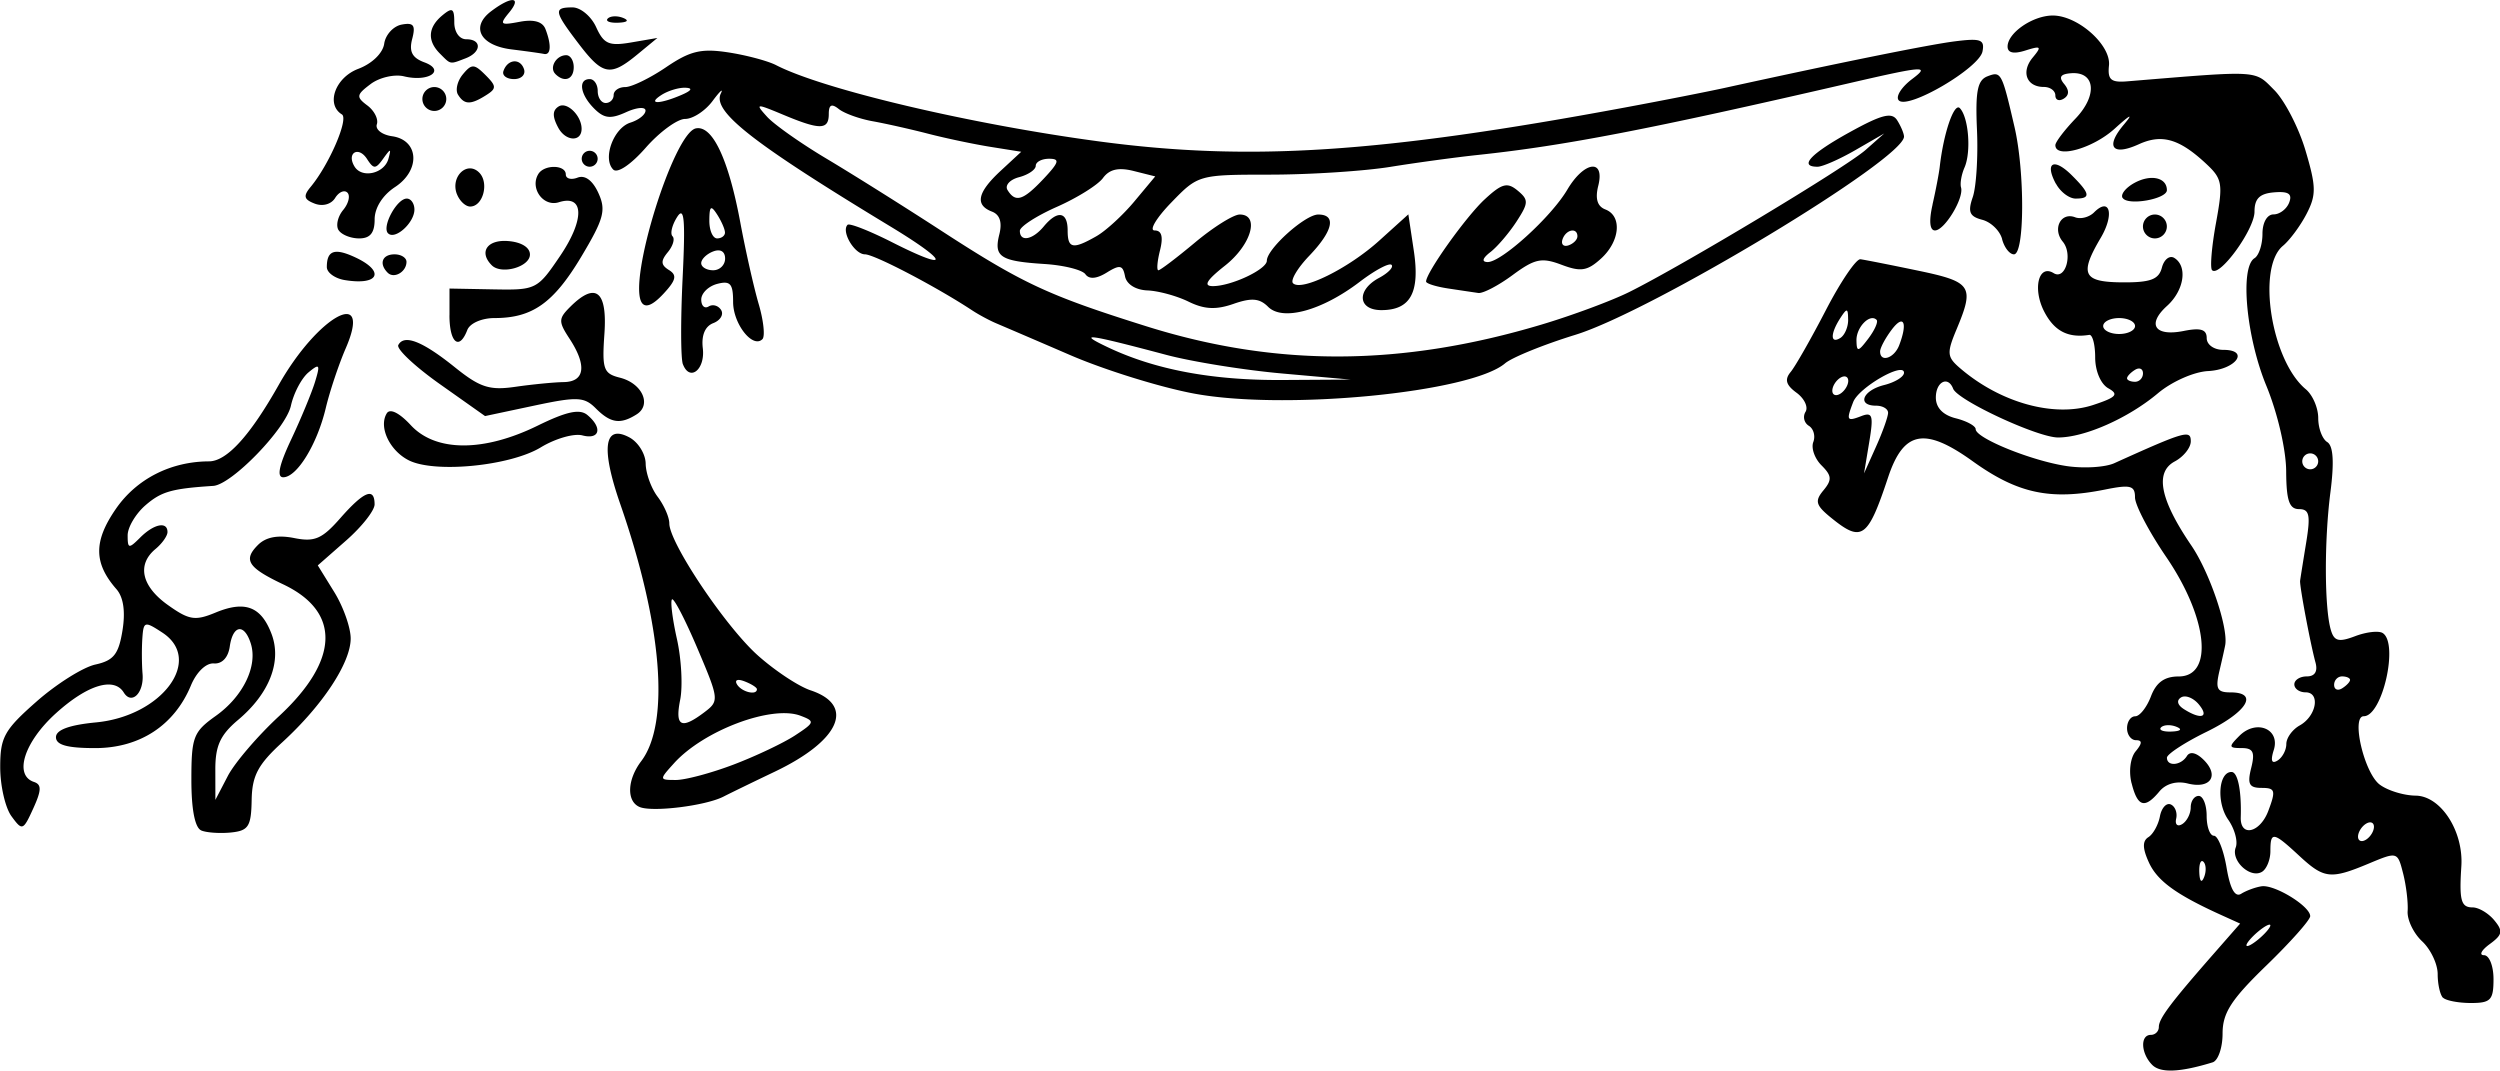 <svg xmlns="http://www.w3.org/2000/svg" viewBox="0 0 313.85 134.4"><path d="M1087.151 347.91c0-1.775 2.683-6.354 4.898-8.358 2.47-2.236 2.7-3.592.6-3.592-.825 0-1.5-.397-1.5-.883s-.9-1.119-2-1.406c-3.07-.801-2.06-7.21 1.13-7.21.661 0 1.39-.563 1.62-1.25.23-.688-.3-1.25-1.17-1.25s-1.58.45-1.58 1-.676 1-1.5 1c-1.084 0-1.5-1.112-1.5-4 0-2.2.45-4 1-4s1-.623 1-1.384c0-.76.9-1.619 2-1.906 2.772-.725 2.511-3-1.18-10.266-2.874-5.658-3.395-6.176-5.432-5.402-2.652 1.008-7.149-.113-11.676-2.911-3.918-2.422-6.26-1.472-7.226 2.932-.527 2.4-1.132 2.986-2.829 2.744-1.225-.175-2.163-1.033-2.17-1.987-.007-.924-.345-2.011-.75-2.417-.41-.405-.74-1.696-.74-2.87 0-1.173-.545-2.677-1.21-3.343-.946-.946-.565-2.408 1.75-6.715l2.96-5.506 4.5.633c5.74.806 6.651 1.674 5.173 4.918-1.559 3.422-1.631 3.23 2.077 5.491 4.082 2.49 11.264 2.772 10.357.408-.34-.87-.61-2.22-.61-3s-.62-1.418-1.38-1.418c-.762 0-2.144-1.159-3.072-2.575-1.618-2.47-1.603-2.597.375-3.114 1.644-.43 1.933-1.058 1.423-3.09-.525-2.091-.344-2.436 1.01-1.917.9.348 1.64.197 1.64-.335 0-.533-.68-.97-1.5-.97-.826 0-1.5-.753-1.5-1.673 0-1.394.411-1.288 2.456.633 2.313 2.173 2.37 2.476.974 5.174l-1.48 2.866h3.526c2.07 0 3.52-.494 3.52-1.2 0-.92.275-.925 1.176-.023.902.902.785 1.609-.502 3.031-1.814 2.004-1.325 3.38.898 2.526 1.26-.482 4.43 1.734 4.43 3.095 0 .314-1.09.571-2.43.571-1.336 0-3.118.69-3.96 1.532-4.37 4.37-10.529 4.718-16.32.923-1.356-.888-2.763-1.317-3.127-.953-1.484 1.484 7.946 6.534 12.053 6.454 1.256-.024 3.97-.646 6.033-1.382 4.16-1.484 4.288-1.41 2.5 1.457-1.066 1.707-.83 2.781 1.598 7.27 1.798 3.326 2.73 6.381 2.53 8.29-.213 2.038.388 3.779 1.847 5.345 3.762 4.038 4.881 2.275 4.972-7.83.04-5.01-.26-9.107-.67-9.107-.412 0-1.008-2.506-1.324-5.569-.317-3.063-1.116-6.22-1.777-7.017-.786-.947-.993-3.218-.598-6.557.596-5.031.575-5.081-1.363-3.327-1.93 1.746-1.97 1.693-1.97-2.752 0-5.898-1.48-7.083-7.942-6.364-5.415.603-5.88.207-3.593-3.06 1.42-2.026 1.15-3.354-.69-3.354-.49 0-.614.45-.274 1s.254.993-.191.985c-1.55-.03-3.044-1.5-3.716-3.654-.512-1.642-.19-2.324 1.327-2.806 2.6-.825 6.08 1.06 6.08 3.293 0 1.533.85 1.7 6.907 1.358 6.378-.36 7.02-.21 8.401 1.967 2.775 4.374 3.048 8.549.769 11.75-2.793 3.923-2.615 8.334.556 13.745 2.264 3.863 2.554 5.26 2.069 9.963-.77 7.457.12 12.793 1.887 11.326 3.04-2.523 4.628 2.083 1.943 5.633-.808 1.068-1.483 2.659-1.5 3.536-.044 2.181 3.562 5.275 5.348 4.59 1.742-.669 2.62 1.284 2.62 5.83 0 2.472.524 3.517 2 3.985 1.968.625 2.822 2.5 1.139 2.5-.474 0-.646 1.125-.384 2.5.349 1.822.046 2.5-1.118 2.5-1.82 0-5.64-6.83-5.64-10.078 0-2.156-.866-2.244-5.035-.512-.884.367-2.444-.209-3.677-1.357-2.877-2.68-3.759-.351-1.01 2.67l2.023 2.226-4.15 4.502c-2.28 2.476-4.15 5.412-4.15 6.525 0 1.582-.66 2.022-3 2.022-1.65 0-3-.472-3-1.05zm7.616-19.509c-.31-.792-1.11-1.441-1.79-1.441-.958 0-.965.267-.031 1.2.66.66 1.252 2.123 1.316 3.25.1 1.769.18 1.802.584.242.258-.995.22-2.458-.084-3.25zm2.29-3.296c-1.478-.508-2.23.522-1.381 1.895.538.87.943.822 1.568-.184.495-.797.418-1.503-.187-1.71zm-1.334-4.178c0-2.493-2.895-2.242-3.384.294-.23 1.148.28 1.739 1.51 1.739 1.202 0 1.86-.718 1.86-2.032zm-30.58-27.967c0-.55-.45-1-1-1s-1 .45-1 1 .45 1 1 1 1-.45 1-1zm34-18.559c0-.243-.7-.44-1.56-.44-.858 0-1.277.457-.931 1.016.57.924 2.49.48 2.49-.575zm-181.29 50.935c-.39-.39-.71-2.419-.71-4.507 0-2.76.54-4.087 1.978-4.856 2.382-1.275 4.35-4.673 3.502-6.045-.337-.546-2.495 1.01-4.796 3.459-4.335 4.612-8.034 6.232-11.626 5.092-3.04-.964-1.496-2.518 2.502-2.518 2.108 0 4.216-.775 5.44-2 2.979-2.978 2.527-5.842-.75-4.75-.412.138-.76 1.15-.773 2.25-.018 1.558-.595 1.933-2.61 1.697-3.242-.38-9.556 4.513-7.927 6.143 1.588 1.588 1.277 4.66-.472 4.66-1.808 0-3.373-3.647-2.688-6.265.571-2.185 6.944-6.735 9.433-6.735 2.504 0 3.345-4.366 1.382-7.168-2.076-2.964-2.05-3.138.994-6.756 1.972-2.344 3.413-3.077 6.048-3.077 3.573 0 7.672-3.245 8.87-7.022.546-1.717 5.295-5.51 6.008-4.797.57.57-3.076 10.586-4.462 12.256-.715.86-1.784 1.563-2.376 1.563-.702 0-.66-.418.122-1.2 2.377-2.376 1.135-2.89-1.849-.765-1.677 1.194-4.387 2.264-6.023 2.377-1.636.113-3.751 1.015-4.7 2.004-1.645 1.713-1.62 1.767.522 1.124 2.555-.766 2.753-.318 1.06 2.393-1.848 2.96.684 5.411 4.887 4.729 6.394-1.038 8.335 4.251 3.304 9-2.596 2.451-3.97 5.338-2.538 5.338 1.428 0 9.538-9.128 9.538-10.736 0-2.074-3.89-6.264-5.814-6.264-.653 0-1.186-.395-1.186-.878 0-1.623 2.587-3.043 4.591-2.52 1.24.325 2.69-.256 3.853-1.541 1.026-1.133 2.246-2.061 2.711-2.061 1.64 0 .813 1.95-1.895 4.46-2.373 2.2-2.574 2.808-1.5 4.527 2.428 3.888 1.502 7.13-3.32 11.62-2.824 2.63-4.443 4.941-4.25 6.07.317 1.864-3.042 3.137-4.481 1.698zm39.455-.254c-1.104-.699-1.055-1.676.279-5.605.903-2.66 1.31-5.697.924-6.888-.38-1.17-.813-3.254-.963-4.629s-.783-4.3-1.408-6.5c-2.247-7.917-2.3-8.5-.748-8.5.847 0 2.25 2.032 3.28 4.75 3.211 8.48 8.58 15.58 13.068 17.287 5.078 1.93 1.146 6.825-7.527 9.37-2.987.877-5.462 1.587-5.5 1.578-.038-.008-.67-.396-1.405-.862zm11.086-4.832c2.062-.876 3.75-1.975 3.75-2.442 0-2.48-10.888 1.22-11.796 4.007-.5 1.536 1.804 1.09 8.046-1.565zm-5.663-3.658c.29-.753-.138-2.89-.95-4.75l-1.474-3.381-.082 4.75c-.077 4.488 1.345 6.407 2.506 3.381zm-25.338-21.851c-1.238-.597-2.25-1.987-2.25-3.088 0-1.92.08-1.93 1.945-.243 1.963 1.777 6.434 1.784 13.305.022 4.969-1.274 2.857.989-2.593 2.778-6.053 1.988-7.257 2.05-10.406.53zm16.206-3.85c-.478-.774-2.366-.982-5.518-.609-4.249.503-5.28.214-9.095-2.55-5.168-3.743-3.598-4.943 1.838-1.404 2.754 1.793 4.771 2.368 7.236 2.06 4.313-.539 4.508-.764 3.037-3.512-1.02-1.908-.92-2.466.647-3.612 1.606-1.175 1.945-1.118 2.532.42.372.978.446 2.79.164 4.027-.376 1.645-.062 2.25 1.168 2.25 1.032 0 1.557.644 1.358 1.667-.403 2.082-2.398 2.83-3.367 1.263zm49.134-1.048c-4.26-1.001-16.52-6.901-23.483-11.308-2.934-1.856-3.987-3.03-3.17-3.535.811-.502-.233-1.61-3.109-3.294-2.382-1.396-5.187-3.484-6.234-4.641-2.54-2.808-5.753-2.657-8.407.396-2.423 2.787-3.023 2.947-5.187 1.39-1.286-.926-1.262-1.004.168-.548.956.305 1.915-.116 2.25-.988.823-2.145.729-2.563-.417-1.855-.55.34-1 .141-1-.44s-.45-1.06-1-1.06-1 .675-1 1.5-.45 1.5-1 1.5c-1.432 0-1.234-1.91.364-3.507.984-.984 1.668-1.06 2.454-.274.786.786 2.059.35 4.569-1.565 3.518-2.683 7.421-3.421 9.163-1.732 1.643 1.593 13.586 5.307 22.95 7.138 16.986 3.32 46.045.958 74-6.014 5.807-1.449 9.5-1.305 9.5.371 0 .78.423 1.567.941 1.75.52.183 1.22 3.933 1.57 8.333.547 7.019.449 7.785-.802 6.25-.783-.963-1.987-1.75-2.673-1.75-.832 0-1.039-.834-.62-2.5.36-1.442.2-2.5-.39-2.5-.56 0-1.02 1.125-1.02 2.5s-.487 2.5-1.082 2.5c-.68 0-.88-1.393-.538-3.75.299-2.063.56-4.313.581-5 .02-.688.72-1.25 1.54-1.25.825 0 1.5-.675 1.5-1.5 0-1.806-.194-1.824-3.48-.327-1.695.772-2.911.835-3.562.185-.65-.651-4.14-.355-10.223.867-17.125 3.44-34.643 5.733-44.468 5.82-11.496.101-24.098-1.514-31.898-4.088-4.139-1.366-8.004-.428-6.367 1.546 1.248 1.503 13.04 8.878 19.418 12.146 2.308 1.182 7.928 3.156 12.488 4.386 14.806 3.995 29.066 1.472 46.341-8.2 10.478-5.866 12.945-7.667 8.625-6.296-3.063.973-1.581-.925 2.692-3.446l3.573-2.108-.692 2.257c-.381 1.242-1.105 2.775-1.61 3.408-1.9 2.383-19.565 12.215-24.842 13.826-3.023.923-6.62 2.276-7.996 3.006-5.802 3.083-20.283 4.306-28.409 2.4zm1.597-2.566c-.722-.289-1.585-.253-1.917.08-.332.332.258.568 1.312.524 1.165-.048 1.402-.284.605-.604zm-43.505-.965c-.357-.356-.396-1.657-.086-2.89s.076-2.544-.518-2.911c-.595-.367-1.081-.191-1.081.39s-.51 1.06-1.132 1.06c-.731 0-.952-1.327-.623-3.75.729-5.383 3.406-11.25 5.133-11.25 1.505 0 3.86 6.778 4.95 14.25.618 4.247-.764 5.132-1.769 1.132-.628-2.505-1.912-2.542-2.144-.062-.061.65-.18 1.967-.263 2.93-.155 1.775-1.287 2.281-2.467 1.101zm-.03-11.62c-.273-.678-.48.118-.46 1.768.02 1.65.244 2.204.498 1.231.253-.973.237-2.323-.037-3zm4.345 3.268c0-.55-.45-1-1-1s-1 .45-1 1 .45 1 1 1 1-.45 1-1zm-25 4.577c0-2.483.23-2.624 3.346-2.04 3.49.655 5.532-.573 7.706-4.635 1.1-2.054.404-4.301-1.053-3.401-1.21.747-2.412-1.489-1.363-2.534.482-.479 1.91-.068 3.23.93 1.713 1.294 2.186 2.363 1.71 3.864-1.19 3.745-4.544 7.074-7.839 7.778-1.78.38-3.8 1.145-4.488 1.7-.939.756-1.25.343-1.25-1.662zm-10-4.983c0-.914.7-1.223 2-.883 1.1.288 2 .92 2 1.406 0 .485-.9.883-2 .883s-2-.633-2-1.406zm14.688.761c-1.305-1.305-.682-2.355 1.395-2.355 1.163 0 1.908.524 1.687 1.187-.487 1.462-2.157 2.094-3.083 1.167zm142.31-1.796c0-.857.45-1.559 1-1.559s1 .423 1 .94-.45 1.22-1 1.56c-.55.34-1-.084-1-.941zm-157.35-3.394c-1.523-1.682-1.53-2.098-.088-4.987.864-1.734 1.272-3.638.905-4.232-.707-1.143 4.314-6.871 6.064-6.918.567-.016 1.556 1.363 2.198 3.063.652 1.728 1.63 2.805 2.219 2.441 1.556-.962 1.278-2.533-.447-2.533-1.672 0-2.064-3.533-.5-4.5.55-.34 1 .084 1 .941 0 1.766 1.132 2.027 2.567.592 1.269-1.27 5.433-.156 5.433 1.452 0 .804-1.08 1.127-3.015.902-2.768-.323-2.963-.148-2.391 2.131.459 1.831.222 2.482-.904 2.482-.839 0-2.238.273-3.108.607-1.009.387-1.582.064-1.582-.893 0-1.94-2.286-2.804-4.09-1.545-1.088.759-1.123 1.1-.154 1.493.691.28 1.002.92.691 1.424-.31.502.11.914.935.914s1.753.41 2.063.91c.863 1.396-.488 4.09-2.051 4.09-.766 0-1.393.73-1.393 1.622 0 1.283.294 1.377 1.41.451.799-.662 1.656-.776 1.973-.262 1.667 2.697-5.324 3.016-7.734.353zm155.85-.165c.34-.55 1.24-1 2-1s1.66.45 2 1c.352.57-.51 1-2 1s-2.352-.43-2-1zm-143.86-.694c-1.126-1.126-.685-2.306.86-2.306.826 0 1.5.423 1.5.94 0 1.262-1.561 2.165-2.36 1.366zm3.36-10.747c0-1.056 1.92-1.499 2.49-.575.346.559-.073 1.016-.93 1.016s-1.56-.198-1.56-.441zm5-.36c0-.66.46-1.2 1.02-1.2.587 0 .77-1.163.43-2.75l-.589-2.75 1.98 2.25c1.09 1.238 2.808 2.265 3.82 2.281 1.768.03 1.77.072.029 1.084-.996.58-2.404.826-3.128.548-.725-.278-1.822 0-2.44.616-.827.83-1.12.81-1.12-.078z"/><path d="M1087.151 347.91c0-1.775 2.683-6.354 4.898-8.358 2.47-2.236 2.7-3.592.6-3.592-.825 0-1.5-.397-1.5-.883s-.9-1.119-2-1.406c-3.07-.801-2.06-7.21 1.13-7.21.661 0 1.39-.563 1.62-1.25.23-.688-.3-1.25-1.17-1.25s-1.58.45-1.58 1-.676 1-1.5 1c-1.084 0-1.5-1.112-1.5-4 0-2.2.45-4 1-4s1-.623 1-1.384c0-.76.9-1.619 2-1.906 2.772-.725 2.511-3-1.18-10.266-2.874-5.658-3.395-6.176-5.432-5.402-2.652 1.008-7.149-.113-11.676-2.911-3.918-2.422-6.26-1.472-7.226 2.932-.527 2.4-1.132 2.986-2.829 2.744-1.225-.175-2.163-1.033-2.17-1.987-.007-.924-.345-2.011-.75-2.417-.41-.405-.74-1.696-.74-2.87 0-1.173-.545-2.677-1.21-3.343-.946-.946-.565-2.408 1.75-6.715l2.96-5.506 4.5.633c5.74.806 6.651 1.674 5.173 4.918-1.559 3.422-1.631 3.23 2.077 5.491 4.082 2.49 11.264 2.772 10.357.408-.34-.87-.61-2.22-.61-3s-.62-1.418-1.38-1.418c-.762 0-2.144-1.159-3.072-2.575-1.618-2.47-1.603-2.597.375-3.114 1.644-.43 1.933-1.058 1.423-3.09-.525-2.091-.344-2.436 1.01-1.917.9.348 1.64.197 1.64-.335 0-.533-.68-.97-1.5-.97-.826 0-1.5-.753-1.5-1.673 0-1.394.411-1.288 2.456.633 2.313 2.173 2.37 2.476.974 5.174l-1.48 2.866h3.526c2.07 0 3.52-.494 3.52-1.2 0-.92.275-.925 1.176-.023.902.902.785 1.609-.502 3.031-1.814 2.004-1.325 3.38.898 2.526 1.26-.482 4.43 1.734 4.43 3.095 0 .314-1.09.571-2.43.571-1.336 0-3.118.69-3.96 1.532-4.37 4.37-10.529 4.718-16.32.923-1.356-.888-2.763-1.317-3.127-.953-1.484 1.484 7.946 6.534 12.053 6.454 1.256-.024 3.97-.646 6.033-1.382 4.16-1.484 4.288-1.41 2.5 1.457-1.066 1.707-.83 2.781 1.598 7.27 1.798 3.326 2.73 6.381 2.53 8.29-.213 2.038.388 3.779 1.847 5.345 3.762 4.038 4.881 2.275 4.972-7.83.04-5.01-.26-9.107-.67-9.107-.412 0-1.008-2.506-1.324-5.569-.317-3.063-1.116-6.22-1.777-7.017-.786-.947-.993-3.218-.598-6.557.596-5.031.575-5.081-1.363-3.327-1.93 1.746-1.97 1.693-1.97-2.752 0-5.898-1.48-7.083-7.942-6.364-5.415.603-5.88.207-3.593-3.06 1.42-2.026 1.15-3.354-.69-3.354-.49 0-.614.45-.274 1s.254.993-.191.985c-1.55-.03-3.044-1.5-3.716-3.654-.512-1.642-.19-2.324 1.327-2.806 2.6-.825 6.08 1.06 6.08 3.293 0 1.533.85 1.7 6.907 1.358 6.378-.36 7.02-.21 8.401 1.967 2.775 4.374 3.048 8.549.769 11.75-2.793 3.923-2.615 8.334.556 13.745 2.264 3.863 2.554 5.26 2.069 9.963-.77 7.457.12 12.793 1.887 11.326 3.04-2.523 4.628 2.083 1.943 5.633-.808 1.068-1.483 2.659-1.5 3.536-.044 2.181 3.562 5.275 5.348 4.59 1.742-.669 2.62 1.284 2.62 5.83 0 2.472.524 3.517 2 3.985 1.968.625 2.822 2.5 1.139 2.5-.474 0-.646 1.125-.384 2.5.349 1.822.046 2.5-1.118 2.5-1.82 0-5.64-6.83-5.64-10.078 0-2.156-.866-2.244-5.035-.512-.884.367-2.444-.209-3.677-1.357-2.877-2.68-3.759-.351-1.01 2.67l2.023 2.226-4.15 4.502c-2.28 2.476-4.15 5.412-4.15 6.525 0 1.582-.66 2.022-3 2.022-1.65 0-3-.472-3-1.05zm7.616-19.509c-.31-.792-1.11-1.441-1.79-1.441-.958 0-.965.267-.031 1.2.66.66 1.252 2.123 1.316 3.25.1 1.769.18 1.802.584.242.258-.995.22-2.458-.084-3.25zm2.29-3.296c-1.478-.508-2.23.522-1.381 1.895.538.87.943.822 1.568-.184.495-.797.418-1.503-.187-1.71zm-1.334-4.178c0-2.493-2.895-2.242-3.384.294-.23 1.148.28 1.739 1.51 1.739 1.202 0 1.86-.718 1.86-2.032zm-30.58-27.967c0-.55-.45-1-1-1s-1 .45-1 1 .45 1 1 1 1-.45 1-1zm34-18.559c0-.243-.7-.44-1.56-.44-.858 0-1.277.457-.931 1.016.57.924 2.49.48 2.49-.575zm-181.29 50.935c-.39-.39-.71-2.419-.71-4.507 0-2.76.54-4.087 1.978-4.856 2.382-1.275 4.35-4.673 3.502-6.045-.337-.546-2.495 1.01-4.796 3.459-4.335 4.612-8.034 6.232-11.626 5.092-3.04-.964-1.496-2.518 2.502-2.518 2.108 0 4.216-.775 5.44-2 2.979-2.978 2.527-5.842-.75-4.75-.412.138-.76 1.15-.773 2.25-.018 1.558-.595 1.933-2.61 1.697-3.242-.38-9.556 4.513-7.927 6.143 1.588 1.588 1.277 4.66-.472 4.66-1.808 0-3.373-3.647-2.688-6.265.571-2.185 6.944-6.735 9.433-6.735 2.504 0 3.345-4.366 1.382-7.168-2.076-2.964-2.05-3.138.994-6.756 1.972-2.344 3.413-3.077 6.048-3.077 3.573 0 7.672-3.245 8.87-7.022.546-1.717 5.295-5.51 6.008-4.797.57.57-3.076 10.586-4.462 12.256-.715.86-1.784 1.563-2.376 1.563-.702 0-.66-.418.122-1.2 2.377-2.376 1.135-2.89-1.849-.765-1.677 1.194-4.387 2.264-6.023 2.377-1.636.113-3.751 1.015-4.7 2.004-1.645 1.713-1.62 1.767.522 1.124 2.555-.766 2.753-.318 1.06 2.393-1.848 2.96.684 5.411 4.887 4.729 6.394-1.038 8.335 4.251 3.304 9-2.596 2.451-3.97 5.338-2.538 5.338 1.428 0 9.538-9.128 9.538-10.736 0-2.074-3.89-6.264-5.814-6.264-.653 0-1.186-.395-1.186-.878 0-1.623 2.587-3.043 4.591-2.52 1.24.325 2.69-.256 3.853-1.541 1.026-1.133 2.246-2.061 2.711-2.061 1.64 0 .813 1.95-1.895 4.46-2.373 2.2-2.574 2.808-1.5 4.527 2.428 3.888 1.502 7.13-3.32 11.62-2.824 2.63-4.443 4.941-4.25 6.07.317 1.864-3.042 3.137-4.481 1.698zm39.455-.254c-1.104-.699-1.055-1.676.279-5.605.903-2.66 1.31-5.697.924-6.888-.38-1.17-.813-3.254-.963-4.629s-.783-4.3-1.408-6.5c-2.247-7.917-2.3-8.5-.748-8.5.847 0 2.25 2.032 3.28 4.75 3.211 8.48 8.58 15.58 13.068 17.287 5.078 1.93 1.146 6.825-7.527 9.37-2.987.877-5.462 1.587-5.5 1.578-.038-.008-.67-.396-1.405-.862zm11.086-4.832c2.062-.876 3.75-1.975 3.75-2.442 0-2.48-10.888 1.22-11.796 4.007-.5 1.536 1.804 1.09 8.046-1.565zm-5.663-3.658c.29-.753-.138-2.89-.95-4.75l-1.474-3.381-.082 4.75c-.077 4.488 1.345 6.407 2.506 3.381zm-25.338-21.851c-1.238-.597-2.25-1.987-2.25-3.088 0-1.92.08-1.93 1.945-.243 1.963 1.777 6.434 1.784 13.305.022 4.969-1.274 2.857.989-2.593 2.778-6.053 1.988-7.257 2.05-10.406.53zm16.206-3.85c-.478-.774-2.366-.982-5.518-.609-4.249.503-5.28.214-9.095-2.55-5.168-3.743-3.598-4.943 1.838-1.404 2.754 1.793 4.771 2.368 7.236 2.06 4.313-.539 4.508-.764 3.037-3.512-1.02-1.908-.92-2.466.647-3.612 1.606-1.175 1.945-1.118 2.532.42.372.978.446 2.79.164 4.027-.376 1.645-.062 2.25 1.168 2.25 1.032 0 1.557.644 1.358 1.667-.403 2.082-2.398 2.83-3.367 1.263zm49.134-1.048c-4.26-1.001-16.52-6.901-23.483-11.308-2.934-1.856-3.987-3.03-3.17-3.535.811-.502-.233-1.61-3.109-3.294-2.382-1.396-5.187-3.484-6.234-4.641-2.54-2.808-5.753-2.657-8.407.396-2.423 2.787-3.023 2.947-5.187 1.39-1.286-.926-1.262-1.004.168-.548.956.305 1.915-.116 2.25-.988.823-2.145.729-2.563-.417-1.855-.55.34-1 .141-1-.44s-.45-1.06-1-1.06-1 .675-1 1.5-.45 1.5-1 1.5c-1.432 0-1.234-1.91.364-3.507.984-.984 1.668-1.06 2.454-.274.786.786 2.059.35 4.569-1.565 3.518-2.683 7.421-3.421 9.163-1.732 1.643 1.593 13.586 5.307 22.95 7.138 16.986 3.32 46.045.958 74-6.014 5.807-1.449 9.5-1.305 9.5.371 0 .78.423 1.567.941 1.75.52.183 1.22 3.933 1.57 8.333.547 7.019.449 7.785-.802 6.25-.783-.963-1.987-1.75-2.673-1.75-.832 0-1.039-.834-.62-2.5.36-1.442.2-2.5-.39-2.5-.56 0-1.02 1.125-1.02 2.5s-.487 2.5-1.082 2.5c-.68 0-.88-1.393-.538-3.75.299-2.063.56-4.313.581-5 .02-.688.72-1.25 1.54-1.25.825 0 1.5-.675 1.5-1.5 0-1.806-.194-1.824-3.48-.327-1.695.772-2.911.835-3.562.185-.65-.651-4.14-.355-10.223.867-17.125 3.44-34.643 5.733-44.468 5.82-11.496.101-24.098-1.514-31.898-4.088-4.139-1.366-8.004-.428-6.367 1.546 1.248 1.503 13.04 8.878 19.418 12.146 2.308 1.182 7.928 3.156 12.488 4.386 14.806 3.995 29.066 1.472 46.341-8.2 10.478-5.866 12.945-7.667 8.625-6.296-3.063.973-1.581-.925 2.692-3.446l3.573-2.108-.692 2.257c-.381 1.242-1.105 2.775-1.61 3.408-1.9 2.383-19.565 12.215-24.842 13.826-3.023.923-6.62 2.276-7.996 3.006-5.802 3.083-20.283 4.306-28.409 2.4zm1.597-2.566c-.722-.289-1.585-.253-1.917.08-.332.332.258.568 1.312.524 1.165-.048 1.402-.284.605-.604zm-43.505-.965c-.357-.356-.396-1.657-.086-2.89s.076-2.544-.518-2.911c-.595-.367-1.081-.191-1.081.39s-.51 1.06-1.132 1.06c-.731 0-.952-1.327-.623-3.75.729-5.383 3.406-11.25 5.133-11.25 1.505 0 3.86 6.778 4.95 14.25.618 4.247-.764 5.132-1.769 1.132-.628-2.505-1.912-2.542-2.144-.062-.061.65-.18 1.967-.263 2.93-.155 1.775-1.287 2.281-2.467 1.101zm-.03-11.62c-.273-.678-.48.118-.46 1.768.02 1.65.244 2.204.498 1.231.253-.973.237-2.323-.037-3zm4.345 3.268c0-.55-.45-1-1-1s-1 .45-1 1 .45 1 1 1 1-.45 1-1zm-25 4.577c0-2.483.23-2.624 3.346-2.04 3.49.655 5.532-.573 7.706-4.635 1.1-2.054.404-4.301-1.053-3.401-1.21.747-2.412-1.489-1.363-2.534.482-.479 1.91-.068 3.23.93 1.713 1.294 2.186 2.363 1.71 3.864-1.19 3.745-4.544 7.074-7.839 7.778-1.78.38-3.8 1.145-4.488 1.7-.939.756-1.25.343-1.25-1.662zm-10-4.983c0-.914.7-1.223 2-.883 1.1.288 2 .92 2 1.406 0 .485-.9.883-2 .883s-2-.633-2-1.406zm14.688.761c-1.305-1.305-.682-2.355 1.395-2.355 1.163 0 1.908.524 1.687 1.187-.487 1.462-2.157 2.094-3.083 1.167zm142.31-1.796c0-.857.45-1.559 1-1.559s1 .423 1 .94-.45 1.22-1 1.56c-.55.34-1-.084-1-.941zm-157.35-3.394c-1.523-1.682-1.53-2.098-.088-4.987.864-1.734 1.272-3.638.905-4.232-.707-1.143 4.314-6.871 6.064-6.918.567-.016 1.556 1.363 2.198 3.063.652 1.728 1.63 2.805 2.219 2.441 1.556-.962 1.278-2.533-.447-2.533-1.672 0-2.064-3.533-.5-4.5.55-.34 1 .084 1 .941 0 1.766 1.132 2.027 2.567.592 1.269-1.27 5.433-.156 5.433 1.452 0 .804-1.08 1.127-3.015.902-2.768-.323-2.963-.148-2.391 2.131.459 1.831.222 2.482-.904 2.482-.839 0-2.238.273-3.108.607-1.009.387-1.582.064-1.582-.893 0-1.94-2.286-2.804-4.09-1.545-1.088.759-1.123 1.1-.154 1.493.691.28 1.002.92.691 1.424-.31.502.11.914.935.914s1.753.41 2.063.91c.863 1.396-.488 4.09-2.051 4.09-.766 0-1.393.73-1.393 1.622 0 1.283.294 1.377 1.41.451.799-.662 1.656-.776 1.973-.262 1.667 2.697-5.324 3.016-7.734.353zm155.85-.165c.34-.55 1.24-1 2-1s1.66.45 2 1c.352.57-.51 1-2 1s-2.352-.43-2-1zm-143.86-.694c-1.126-1.126-.685-2.306.86-2.306.826 0 1.5.423 1.5.94 0 1.262-1.561 2.165-2.36 1.366zm3.36-10.747c0-1.056 1.92-1.499 2.49-.575.346.559-.073 1.016-.93 1.016s-1.56-.198-1.56-.441zm5-.36c0-.66.46-1.2 1.02-1.2.587 0 .77-1.163.43-2.75l-.589-2.75 1.98 2.25c1.09 1.238 2.808 2.265 3.82 2.281 1.768.03 1.77.072.029 1.084-.996.58-2.404.826-3.128.548-.725-.278-1.822 0-2.44.616-.827.83-1.12.81-1.12-.078zM270.2 133.698c-1.44-1.44-1.55-3.78-.18-3.78.55 0 1-.445 1-.989 0-1.049 1.442-2.975 6.853-9.153l3.354-3.829-2.354-1.066c-5.686-2.577-8.046-4.293-9.105-6.618-.806-1.768-.822-2.685-.057-3.167.593-.373 1.242-1.546 1.444-2.607.2-1.06.812-1.736 1.358-1.5.547.236.854 1.037.684 1.78-.172.746.167 1.055.756.69.59-.36 1.07-1.31 1.07-2.1s.45-1.44 1-1.44 1 1.125 1 2.5.41 2.5.912 2.5 1.217 1.802 1.589 4.005c.453 2.682 1.06 3.764 1.838 3.278.639-.4 1.786-.821 2.55-.937 1.635-.247 6.111 2.499 6.111 3.749 0 .475-2.475 3.261-5.5 6.191-4.428 4.29-5.5 5.956-5.5 8.552 0 1.774-.562 3.398-1.25 3.61-4.077 1.256-6.54 1.363-7.575.327zm14.82-17.52c0-.275-.675.06-1.5.745s-1.5 1.47-1.5 1.745.675-.06 1.5-.745 1.5-1.47 1.5-1.745zm-8.396-7.984c-.332-.333-.568.258-.525 1.312.048 1.165.285 1.402.604.604.289-.721.253-1.584-.079-1.916zm30.062 17.062c-.36-.37-.66-1.71-.66-2.97 0-1.262-.88-3.114-1.954-4.115s-1.893-2.707-1.817-3.79c.075-1.082-.18-3.207-.566-4.723-.7-2.744-.717-2.749-4.305-1.25-4.819 2.014-5.614 1.923-8.763-.995-3.247-3.008-3.595-3.062-3.595-.559 0 1.068-.47 2.232-1.044 2.586-1.464.906-3.947-1.386-3.307-3.053.291-.76-.136-2.33-.95-3.492-1.49-2.127-1.22-5.982.418-5.982.789 0 1.265 2.329 1.162 5.69-.077 2.532 2.414 1.962 3.453-.79.972-2.577.88-2.9-.838-2.9-1.561 0-1.812-.48-1.304-2.5.497-1.982.25-2.5-1.196-2.5-1.64 0-1.668-.154-.286-1.536 2.12-2.12 5.155-.866 4.315 1.78-.423 1.333-.265 1.777.47 1.323.609-.377 1.107-1.31 1.107-2.076 0-.765.754-1.813 1.675-2.329 2.11-1.17 2.63-4.16.74-4.16-.77 0-1.41-.45-1.41-1s.705-1 1.567-1c1.01 0 1.397-.623 1.088-1.75-.631-2.3-2.008-9.61-1.93-10.25.032-.275.373-2.412.755-4.75.574-3.507.418-4.25-.892-4.25-1.224 0-1.593-1.087-1.612-4.75-.013-2.716-1.081-7.318-2.495-10.75-2.523-6.123-3.331-14.857-1.481-16 .55-.34 1-1.716 1-3.059 0-1.42.58-2.44 1.39-2.44.766 0 1.65-.67 1.963-1.486.42-1.094-.08-1.432-1.893-1.282-1.82.15-2.46.787-2.46 2.43 0 2.23-4.391 8.279-5.326 7.338-.273-.275-.054-2.932.488-5.905.915-5.022.82-5.556-1.338-7.551-3.293-3.043-5.477-3.66-8.34-2.355-3.33 1.517-4.246.349-1.91-2.433 1.27-1.511.891-1.348-1.144.494-2.75 2.489-7.43 3.783-7.43 2.055 0-.383 1.139-1.884 2.531-3.338 2.79-2.912 2.494-5.92-.56-5.69-1.337.1-1.585.484-.872 1.343.667.804.65 1.417-.05 1.85-.58.356-1.05.171-1.05-.411s-.65-1.059-1.44-1.059c-2.178 0-2.897-1.889-1.404-3.688 1.168-1.406 1.057-1.514-.913-.889-1.48.47-2.24.3-2.24-.495 0-1.702 3.107-3.858 5.615-3.896 3.152-.047 7.382 3.684 7.113 6.274-.185 1.78.244 2.156 2.271 1.99 16.827-1.383 15.952-1.435 18.47 1.083 1.31 1.31 3.079 4.73 3.931 7.6 1.345 4.527 1.363 5.577.14 7.942-.775 1.499-2.113 3.31-2.975 4.025-3.31 2.747-1.451 14.415 2.868 18 .862.715 1.566 2.343 1.566 3.618s.507 2.632 1.126 3.014c.763.472.893 2.507.404 6.31-.785 6.1-.754 14.602.064 17.317.414 1.379.998 1.521 3.043.743 1.392-.529 2.943-.707 3.447-.396 2.05 1.266-.03 10.448-2.37 10.448-1.604 0 .048 7.098 1.996 8.575.988.749 3.022 1.376 4.52 1.393 3.159.037 6.022 4.46 5.737 8.862-.279 4.304-.042 5.17 1.416 5.17.758 0 1.978.724 2.712 1.608 1.134 1.367 1.049 1.818-.568 3-1.047.766-1.368 1.392-.712 1.392.656 0 1.19 1.346 1.19 3 0 2.628-.351 3-2.833 3-1.558 0-3.133-.3-3.5-.666zm-8.66-21.46c0-.55-.45-.722-1-.382s-1 1.068-1 1.618.45.722 1 .382 1-1.068 1-1.618zm-3-18.44c0-.242-.45-.44-1-.44s-1 .476-1 1.059c0 .582.45.78 1 .44s1-.816 1-1.058zm-4-27.44c0-.55-.45-1-1-1s-1 .45-1 1 .45 1 1 1 1-.45 1-1zm-265.75 46.34c-.8-.323-1.25-2.61-1.25-6.353 0-5.386.243-6.021 3.07-8.034 3.435-2.446 5.282-6.268 4.388-9.083-.812-2.56-2.25-2.352-2.639.38-.196 1.381-.968 2.201-1.999 2.123-.978-.074-2.18 1.082-2.88 2.77-2.075 5.007-6.427 7.857-12.017 7.857-3.507 0-4.923-.39-4.923-1.37 0-.917 1.668-1.533 5.033-1.856 8.302-.798 13.523-7.866 8.324-11.272-2.233-1.463-2.365-1.425-2.513.729-.085 1.25-.074 3.251.026 4.447.2 2.394-1.367 3.949-2.36 2.342-1.227-1.985-4.56-.967-8.507 2.6-3.989 3.603-5.326 7.776-2.765 8.63.973.324.954 1.037-.088 3.323-1.275 2.8-1.38 2.837-2.738.98-.777-1.06-1.412-3.83-1.412-6.16 0-3.762.5-4.664 4.567-8.245 2.512-2.211 5.832-4.298 7.378-4.637 2.295-.505 2.92-1.288 3.403-4.27.388-2.39.126-4.184-.76-5.197-2.865-3.276-2.878-6.02-.05-10.102 2.596-3.744 6.877-5.922 11.673-5.938 2.23-.007 5.146-3.205 8.758-9.605 4.9-8.68 11.82-12.463 8.411-4.597-.881 2.033-2.011 5.414-2.51 7.512-1.087 4.562-3.624 8.688-5.34 8.688-.845 0-.527-1.51 1-4.75 1.23-2.613 2.58-5.872 2.998-7.242.668-2.193.57-2.335-.82-1.181-.87.72-1.864 2.605-2.212 4.186-.636 2.897-7.434 9.917-9.75 10.068-5.22.34-6.51.707-8.497 2.421-1.238 1.068-2.25 2.774-2.25 3.791 0 1.681.143 1.706 1.571.277 1.725-1.724 3.43-2.069 3.43-.693 0 .482-.676 1.437-1.5 2.122-2.363 1.96-1.766 4.675 1.547 7.034 2.664 1.897 3.416 2.017 5.982.954 3.706-1.535 5.723-.77 7.03 2.67 1.313 3.453-.251 7.484-4.19 10.798-2.24 1.884-2.868 3.253-2.863 6.23l.006 3.814 1.562-3c.86-1.65 3.747-5.025 6.418-7.5 7.586-7.031 7.786-13.113.546-16.55-4.447-2.11-5.064-3.068-3.183-4.95.996-.995 2.492-1.28 4.548-.87 2.575.515 3.5.115 5.803-2.509 2.969-3.373 4.294-3.905 4.294-1.715 0 .768-1.605 2.805-3.566 4.527l-3.565 3.13 2.065 3.342c1.136 1.837 2.065 4.463 2.065 5.833 0 3.047-3.514 8.383-8.578 13.024-3.065 2.808-3.8 4.194-3.854 7.27-.059 3.296-.399 3.834-2.568 4.06-1.375.142-3.062.031-3.75-.246zm55-2.955c-1.643-.722-1.538-3.418.224-5.744 3.637-4.802 2.63-17.138-2.633-32.282-2.448-7.044-2.035-10.065 1.144-8.364 1.109.593 2.03 2.075 2.047 3.293.017 1.218.692 3.088 1.5 4.156.807 1.067 1.468 2.575 1.468 3.35 0 2.423 7.005 12.885 11.074 16.538 2.14 1.92 5.136 3.908 6.658 4.415 5.645 1.88 3.692 6.31-4.505 10.22-2.6 1.24-5.494 2.647-6.433 3.127-2.27 1.16-8.974 1.98-10.544 1.292zm11.808-5.313c2.794-1.061 6.27-2.71 7.724-3.662 2.487-1.63 2.528-1.776.68-2.475-3.606-1.365-12.142 1.842-15.867 5.961-1.88 2.08-1.878 2.106.239 2.106 1.18 0 4.43-.868 7.224-1.93zm-3.648-6.578c1.863-1.41 1.842-1.605-.879-8.007-1.533-3.608-2.97-6.378-3.193-6.155-.223.223.054 2.459.617 4.969.563 2.51.747 5.945.409 7.633-.672 3.361.125 3.77 3.046 1.56zm6.59-2.883c0-.217-.698-.661-1.552-.989-.89-.342-1.291-.174-.941.393.58.951 2.49 1.406 2.49.596zm172.57 11.797c-.371-1.479-.15-3.2.514-4 .84-1.01.85-1.4.04-1.4-.61 0-1.12-.68-1.12-1.5 0-.825.461-1.5 1.025-1.5.563 0 1.452-1.125 1.975-2.5.667-1.756 1.702-2.5 3.475-2.5 4.432 0 3.665-7.352-1.566-15.015-2.15-3.15-3.91-6.511-3.91-7.468 0-1.479-.564-1.627-3.75-.985-6.877 1.385-10.97.51-16.625-3.55-6.033-4.333-8.678-3.828-10.625 2.031-2.542 7.652-3.291 8.19-7.106 5.1-1.978-1.6-2.13-2.124-1.012-3.471 1.099-1.324 1.06-1.845-.24-3.144-.856-.856-1.32-2.173-1.03-2.927.288-.753.037-1.671-.56-2.04a1.278 1.278 0 01-.415-1.753c.368-.595-.142-1.675-1.132-2.4-1.324-.967-1.519-1.657-.736-2.6.586-.707 2.58-4.208 4.43-7.782 1.85-3.573 3.799-6.441 4.332-6.373.533.068 3.782.71 7.22 1.428 6.763 1.412 7.114 1.943 4.855 7.349-1.262 3.02-1.219 3.486.454 4.918 5.074 4.345 11.825 6.205 16.69 4.599 2.917-.963 3.255-1.336 1.9-2.094-.95-.532-1.65-2.171-1.65-3.873 0-1.623-.338-2.897-.75-2.832-2.659.42-4.382-.473-5.651-2.928-1.477-2.855-.707-5.993 1.184-4.825 1.478.914 2.44-2.393 1.148-3.949-1.329-1.6-.242-3.75 1.548-3.063.703.27 1.774-.007 2.382-.615 1.988-1.988 2.574.255.836 3.196-2.71 4.59-2.233 5.562 2.748 5.59 3.512.02 4.542-.367 4.93-1.85.27-1.032.97-1.58 1.558-1.216 1.698 1.05 1.24 4.074-.91 6.02-2.572 2.328-1.541 3.875 2.098 3.147 2.13-.426 2.88-.193 2.88.9 0 .827.914 1.474 2.083 1.474 3.381 0 1.594 2.483-1.917 2.663-1.771.091-4.547 1.321-6.29 2.787-3.72 3.124-9.19 5.55-12.54 5.55-2.57 0-12.62-4.67-13.17-6.128-.64-1.653-2.17-.868-2.17 1.11 0 1.278.887 2.202 2.5 2.608 1.376.345 2.5.96 2.5 1.367 0 1.124 7.006 3.968 11.406 4.629 2.147.323 4.847.16 6-.36 8.9-4.022 9.6-4.223 9.6-2.745 0 .797-.904 1.933-2.01 2.524-2.532 1.356-1.858 4.777 2.081 10.559 2.258 3.314 4.6 10.15 4.26 12.437-.041.275-.366 1.737-.722 3.25-.543 2.306-.321 2.75 1.372 2.75 3.592 0 2.115 2.437-2.997 4.947-2.74 1.34-4.98 2.81-4.98 3.25 0 1.14 1.763.996 2.505-.205.387-.625 1.192-.438 2.123.493 1.98 1.98.831 3.668-2.013 2.954-1.41-.354-2.752.022-3.561.997-1.84 2.216-2.74 1.95-3.488-1.032zm5.622-7.088c-.722-.289-1.584-.253-1.917.079-.332.332.259.569 1.313.525 1.165-.048 1.402-.285.604-.604zm2.822-2.806c-.68-.819-1.683-1.213-2.23-.875-.603.373-.46.952.364 1.474 2.157 1.367 3.215 1.027 1.866-.599zm-39.01-36.615c0-.487-.68-.885-1.5-.885-2.445 0-1.708-1.91 1-2.59 1.375-.344 2.5-1.04 2.5-1.544 0-1.42-5.68 1.855-6.38 3.679-.89 2.32-.807 2.464 1.021 1.762 1.411-.541 1.55-.08.991 3.282l-.65 3.91 1.51-3.364c.83-1.85 1.51-3.763 1.51-4.25zm-5-4.003c0-.55-.45-.722-1-.382-.55.34-1 1.068-1 1.618s.45.722 1 .382c.55-.34 1-1.068 1-1.618zm37-.941c0-.583-.45-.781-1-.441s-1 .816-1 1.059.45.44 1 .44 1-.476 1-1.058zm-30.607-3.523c1.093-2.849.574-3.959-.925-1.977-.808 1.068-1.468 2.305-1.468 2.75 0 1.431 1.766.861 2.393-.773zm-2.837-3.195c-.835-.835-2.556.928-2.524 2.586.027 1.485.21 1.456 1.49-.236.801-1.06 1.267-2.117 1.034-2.35zm-3.572-.032c-.01-1.457-.14-1.484-.98-.191-1.265 1.958-1.265 3.282 0 2.5.55-.34.994-1.38.985-2.31zm36.02.809c0-.55-.9-1-2-1s-2 .45-2 1 .9 1 2 1 2-.45 2-1zM51.304 57.782c-2.413-1.233-3.795-4.197-2.747-5.893.4-.648 1.57-.07 3.017 1.491 3.116 3.362 9.124 3.386 15.91.063 3.647-1.787 5.292-2.141 6.25-1.347 1.939 1.61 1.567 3.137-.624 2.564-1.058-.276-3.403.398-5.212 1.498-3.86 2.348-13.357 3.277-16.594 1.624zM74.81 51.28c-1.47-1.472-2.315-1.51-7.783-.35l-6.134 1.303-5.68-4.017c-3.125-2.21-5.47-4.415-5.21-4.901.735-1.384 3.021-.486 7.096 2.789 3.162 2.54 4.354 2.926 7.592 2.457 2.113-.305 4.854-.573 6.091-.593 2.65-.045 2.916-2.093.709-5.46-1.395-2.129-1.388-2.507.071-3.966 3.202-3.201 4.693-2.046 4.317 3.343-.313 4.47-.123 5.011 1.946 5.53 2.788.699 4.018 3.388 2.103 4.6-2.041 1.293-3.265 1.117-5.118-.735zm75.083-1.871c-4.2-.783-11.176-2.949-15.5-4.813a2584.04 2584.04 0 00-9.36-4.021c-.82-.348-2.18-1.077-3-1.62-4.52-2.974-12.27-7.025-13.44-7.025-1.323 0-3.019-2.877-2.186-3.71.234-.234 2.764.76 5.623 2.21 7.352 3.725 7.21 2.517-.234-1.992-17.43-10.56-22.4-14.462-21.3-16.71.35-.714-.12-.286-1.04.952-.918 1.237-2.467 2.25-3.443 2.25s-3.206 1.63-4.955 3.623c-1.859 2.116-3.551 3.252-4.071 2.732-1.371-1.37.035-5.217 2.152-5.89 1.05-.33 1.9-1.01 1.9-1.511 0-.502-1.097-.412-2.439.2-1.946.886-2.754.795-4-.45-1.77-1.766-2.06-3.704-.56-3.704.55 0 1 .675 1 1.5s.45 1.5 1 1.5 1-.45 1-1 .655-1 1.456-1 3.108-1.122 5.127-2.492c3.016-2.047 4.407-2.38 7.794-1.863 2.268.346 4.975 1.067 6.015 1.603 5.935 3.055 24.456 7.426 40.608 9.582 18.836 2.515 35.168 1.458 66-4.273 4.675-.868 10.3-1.975 12.5-2.458 14.353-3.15 25.531-5.412 28.845-5.836 3.272-.418 3.794-.23 3.5 1.264-.412 2.095-9.33 7.32-10.5 6.151-.448-.448.303-1.659 1.67-2.69 2.274-1.716 1.594-1.669-8.015.55-24.98 5.772-35.629 7.829-46.5 8.982-2.75.292-7.7.966-11 1.498s-10.074.97-15.054.974c-9.03.007-9.062.016-12.446 3.507-1.866 1.925-2.805 3.5-2.088 3.5.893 0 1.107.79.677 2.5-.345 1.375-.436 2.5-.203 2.5.234 0 2.31-1.575 4.614-3.5s4.822-3.5 5.595-3.5c2.555 0 1.46 3.813-1.845 6.417-2.304 1.816-2.754 2.564-1.547 2.572 2.3.016 6.8-2.097 6.8-3.194 0-1.48 4.81-5.794 6.45-5.794 2.317 0 1.869 2.053-1.131 5.185-1.473 1.537-2.387 3.085-2.033 3.44 1.064 1.063 6.949-1.846 10.836-5.359l3.642-3.29.686 4.575c.79 5.245-.42 7.45-4.07 7.45-2.97 0-3.151-2.516-.291-4.046 1.147-.614 1.851-1.35 1.565-1.636-.286-.286-2.078.668-3.983 2.121-4.755 3.627-9.683 4.975-11.509 3.148-1.076-1.076-2.082-1.161-4.357-.368-2.187.762-3.654.689-5.63-.28-1.47-.722-3.794-1.357-5.165-1.411-1.487-.06-2.624-.778-2.817-1.78-.27-1.407-.644-1.483-2.287-.465-1.286.797-2.212.87-2.683.213-.396-.552-2.7-1.13-5.122-1.285-5.577-.357-6.395-.892-5.686-3.716.38-1.51.067-2.481-.919-2.86-2.173-.833-1.838-2.41 1.088-5.123l2.581-2.391-3.83-.612c-2.11-.337-5.63-1.078-7.83-1.647-2.2-.57-5.35-1.278-7-1.574-1.65-.297-3.563-.988-4.25-1.537-.897-.714-1.25-.537-1.25.626 0 2.015-1.08 2.034-5.708.1-3.472-1.45-3.568-1.439-2.037.25.884.975 4.225 3.332 7.425 5.239s9.644 5.951 14.32 8.988c10.337 6.715 13.481 8.183 25.85 12.07 16.324 5.13 32.02 5.062 49.65-.215 3.85-1.152 8.8-2.991 11-4.086 6.78-3.375 27.195-15.647 29.663-17.832l2.337-2.069-3.618 2.089c-1.99 1.149-4.13 2.089-4.75 2.089-2.399 0-.9-1.612 4.024-4.33 4.061-2.24 5.303-2.552 5.97-1.5.464.732.85 1.648.858 2.037.061 2.804-31.64 21.931-41.256 24.892-3.975 1.225-7.95 2.839-8.833 3.587-4.324 3.667-27.583 5.927-39.034 3.793zm11.027-2.525c-4.736-.422-11.26-1.472-14.5-2.333-9.966-2.648-11.262-2.82-7.388-.977 5.966 2.839 13.152 4.188 22 4.131l8.5-.054-8.612-.767zm-23.262-17.24c1.17-.667 3.307-2.628 4.749-4.356l2.621-3.142-2.709-.68c-1.905-.478-3.047-.216-3.852.884-.629.86-3.234 2.488-5.79 3.619s-4.645 2.484-4.645 3.008c0 1.436 1.596 1.145 3-.547 1.73-2.084 3-1.872 3 .5 0 2.29.645 2.417 3.626.715zm-6.63-7.214c1.94-2.07 2.06-2.5.67-2.5-.92 0-1.67.398-1.67.883s-.945 1.13-2.1 1.432c-1.157.303-1.804 1.03-1.441 1.617 1 1.616 1.96 1.31 4.54-1.432zm-45.5-10.5c1.32-.567 1.49-.879.5-.915-.825-.03-2.175.381-3 .915-1.828 1.18-.249 1.18 2.5 0zm.202 33.8c-.274-.715-.29-5.575-.035-10.8.362-7.439.211-9.104-.694-7.675-.636 1.003-.894 2.087-.573 2.408.32.32.053 1.22-.594 2-.91 1.099-.878 1.604.146 2.237 1.046.646.897 1.276-.708 2.999-1.344 1.443-2.265 1.805-2.72 1.07-1.73-2.802 4.032-21.292 6.811-21.852 2.077-.418 4.092 3.85 5.575 11.812.666 3.575 1.706 8.19 2.312 10.255.606 2.065.815 4.042.464 4.393-1.21 1.22-3.68-1.908-3.68-4.675 0-2.292-.353-2.692-2-2.261-1.1.288-2 1.172-2 1.965 0 .794.42 1.184.931.867.512-.316 1.216-.115 1.564.448.348.563-.096 1.303-.986 1.645-1.034.396-1.508 1.536-1.313 3.155.32 2.665-1.638 4.242-2.494 2.01zm5.3-13.27c0-.894-.586-1.243-1.5-.892-.825.316-1.5.977-1.5 1.468s.68.893 1.5.893c.825 0 1.5-.66 1.5-1.468zm-.02-3.28c0-.412-.45-1.425-.98-2.25-.78-1.213-.97-1.07-.98.75-.01 1.238.43 2.25.98 2.25s.993-.338.985-.75zM56.43 39.577v-3.353l5.488.103c5.385.1 5.54.023 8.392-4.186 3.112-4.595 3.038-7.765-.156-6.75-1.946.617-3.67-1.768-2.568-3.552.75-1.213 3.444-1.167 3.444.06 0 .532.665.713 1.477.401.936-.36 1.893.348 2.615 1.932.987 2.165.697 3.237-2.166 8.024-3.47 5.792-6.13 7.673-10.87 7.673-1.607 0-3.096.653-3.421 1.5-1.01 2.631-2.24 1.614-2.24-1.853zm125.35-3.364c-1.512-.229-2.75-.62-2.75-.87 0-1.118 5.009-8.143 7.351-10.31 2.169-2.006 2.843-2.187 4.142-1.109 1.399 1.16 1.384 1.546-.145 3.897-.934 1.435-2.406 3.157-3.273 3.827-.995.77-1.128 1.23-.36 1.25 1.714.045 7.976-5.636 10.01-9.08 2.13-3.604 4.755-3.936 3.89-.492-.406 1.622-.118 2.58.892 2.968 2.132.818 1.844 4.009-.557 6.181-1.71 1.548-2.532 1.674-4.95.761-2.494-.941-3.352-.76-6.144 1.3-1.784 1.317-3.72 2.327-4.3 2.244-.58-.084-2.3-.339-3.81-.568zm16.25-6.534c0-1.17-1.457-.88-1.875.375-.206.619.131.956.75.75.61-.206 1.12-.713 1.12-1.125zM43.28 35.161c-1.238-.204-2.25-.94-2.25-1.635 0-2.087.968-2.423 3.542-1.23 3.822 1.772 3.01 3.574-1.292 2.865zm5.39-.925c-1.13-1.126-.69-2.306.86-2.306.825 0 1.5.423 1.5.94 0 1.262-1.562 2.165-2.36 1.366zm13.069-.931c-1.653-1.653-.584-3.246 2.04-3.044 1.666.128 2.75.795 2.75 1.69 0 1.556-3.577 2.567-4.79 1.354zm189.61-3.283c-.275-1.05-1.398-2.143-2.496-2.43-1.6-.418-1.837-.984-1.194-2.842.441-1.276.68-5.075.531-8.441-.215-4.852.06-6.248 1.325-6.733 1.713-.658 1.798-.496 3.396 6.406 1.3 5.653 1.26 15.948-.08 15.948-.545 0-1.215-.859-1.49-1.908zm-208.85-1.136c-.355-.574-.093-1.71.583-2.524s.915-1.794.532-2.177c-.383-.384-1.077-.082-1.542.67-.49.794-1.561 1.091-2.558.709-1.368-.525-1.472-.95-.516-2.1 2.328-2.805 4.806-8.553 3.923-9.1-2.047-1.264-.834-4.631 2.062-5.724 1.726-.652 3.079-1.964 3.25-3.153.16-1.12 1.145-2.2 2.186-2.398 1.508-.288 1.778.078 1.327 1.8-.414 1.587-.008 2.369 1.528 2.937 2.729 1.01.542 2.513-2.555 1.757-1.2-.294-3.09.14-4.19.968-1.798 1.35-1.84 1.623-.412 2.69.873.654 1.41 1.717 1.192 2.362-.217.645.643 1.32 1.912 1.5 3.382.48 3.6 4.262.37 6.379-1.56 1.024-2.56 2.607-2.56 4.063 0 1.694-.563 2.385-1.942 2.385-1.068 0-2.23-.47-2.586-1.044zm6.267-8.956c.363-1.333.29-1.333-.667 0-.945 1.317-1.192 1.32-2.022.029-1.084-1.687-2.615-.746-1.562.96.942 1.519 3.75.867 4.25-.99zm-.05 9.36c-.81-.813 1.1-4.36 2.35-4.36.53 0 .96.62.96 1.378 0 1.662-2.433 3.856-3.307 2.982zm220.31-.86c0-.825.675-1.5 1.5-1.5s1.5.675 1.5 1.5-.675 1.5-1.5 1.5-1.5-.675-1.5-1.5zm-26.42-2.75c.408-1.788.817-3.925.91-4.75.48-4.235 1.807-8.1 2.525-7.35 1.102 1.152 1.441 5.484.584 7.45-.385.881-.58 2.006-.437 2.5.39 1.34-2.07 5.4-3.27 5.4-.663 0-.774-1.186-.304-3.25zm-185.25-1.317c-.833-2.172 1.283-4.215 2.798-2.7 1.28 1.28.49 4.267-1.13 4.267-.585 0-1.334-.706-1.665-1.568zm209.11.483c-.277-.449.418-1.31 1.545-1.912 2.05-1.092 4.02-.631 4.02.938 0 1.126-4.924 1.99-5.552.973zm-8.377-1.785c-1.433-2.677-.239-3.3 2.013-1.048 2.31 2.3 2.41 2.917.47 2.917-.806 0-1.915-.84-2.465-1.868zm-185.06-3.13c0-.55.45-1 1-1s1 .45 1 1-.45 1-1 1-1-.45-1-1zm-2.953-3.912c-.75-1.402-.732-2.165.062-2.656 1.021-.631 2.839 1.112 2.876 2.758.038 1.737-1.991 1.666-2.938-.102zm-17.05-3.59c0-.824.675-1.5 1.5-1.5s1.5.676 1.5 1.5-.675 1.5-1.5 1.5-1.5-.674-1.5-1.5zm4.473-.543c-.355-.574-.082-1.722.605-2.55 1.111-1.339 1.427-1.33 2.836.08 1.402 1.401 1.412 1.697.086 2.535-1.944 1.23-2.736 1.215-3.527-.065zm5.7-2.956c.504-1.51 2.112-1.666 2.584-.25.229.688-.334 1.25-1.25 1.25s-1.517-.45-1.334-1zm6.527.36c-.81-.798.1-2.36 1.36-2.36.52 0 .94.675.94 1.5 0 1.546-1.18 1.986-2.306.86zm2.925-3.793c-3.11-4.08-3.2-4.567-.78-4.567 1.012 0 2.348 1.116 2.97 2.48.964 2.116 1.614 2.399 4.41 1.918l3.28-.563-2.5 2.06c-3.413 2.814-4.35 2.645-7.38-1.328zM55.231 6.73c-1.616-1.616-1.51-3.297.3-4.8 1.253-1.04 1.5-.896 1.5.877 0 1.22.64 2.122 1.5 2.122 1.98 0 1.925 1.623-.082 2.393-2.02.773-1.82.81-3.22-.593zm8.993-.528c-3.936-.485-5.183-2.809-2.568-4.788 2.575-1.95 3.918-1.844 2.248.177-1.231 1.49-1.094 1.608 1.327 1.148 1.792-.34 2.885-.03 3.25.92.769 2.004.686 3.3-.2 3.11-.412-.087-2.238-.343-4.057-.567zm12.078-3.876c.332-.333 1.195-.368 1.917-.08.797.32.56.557-.605.605-1.054.043-1.644-.193-1.312-.525z"/></svg>